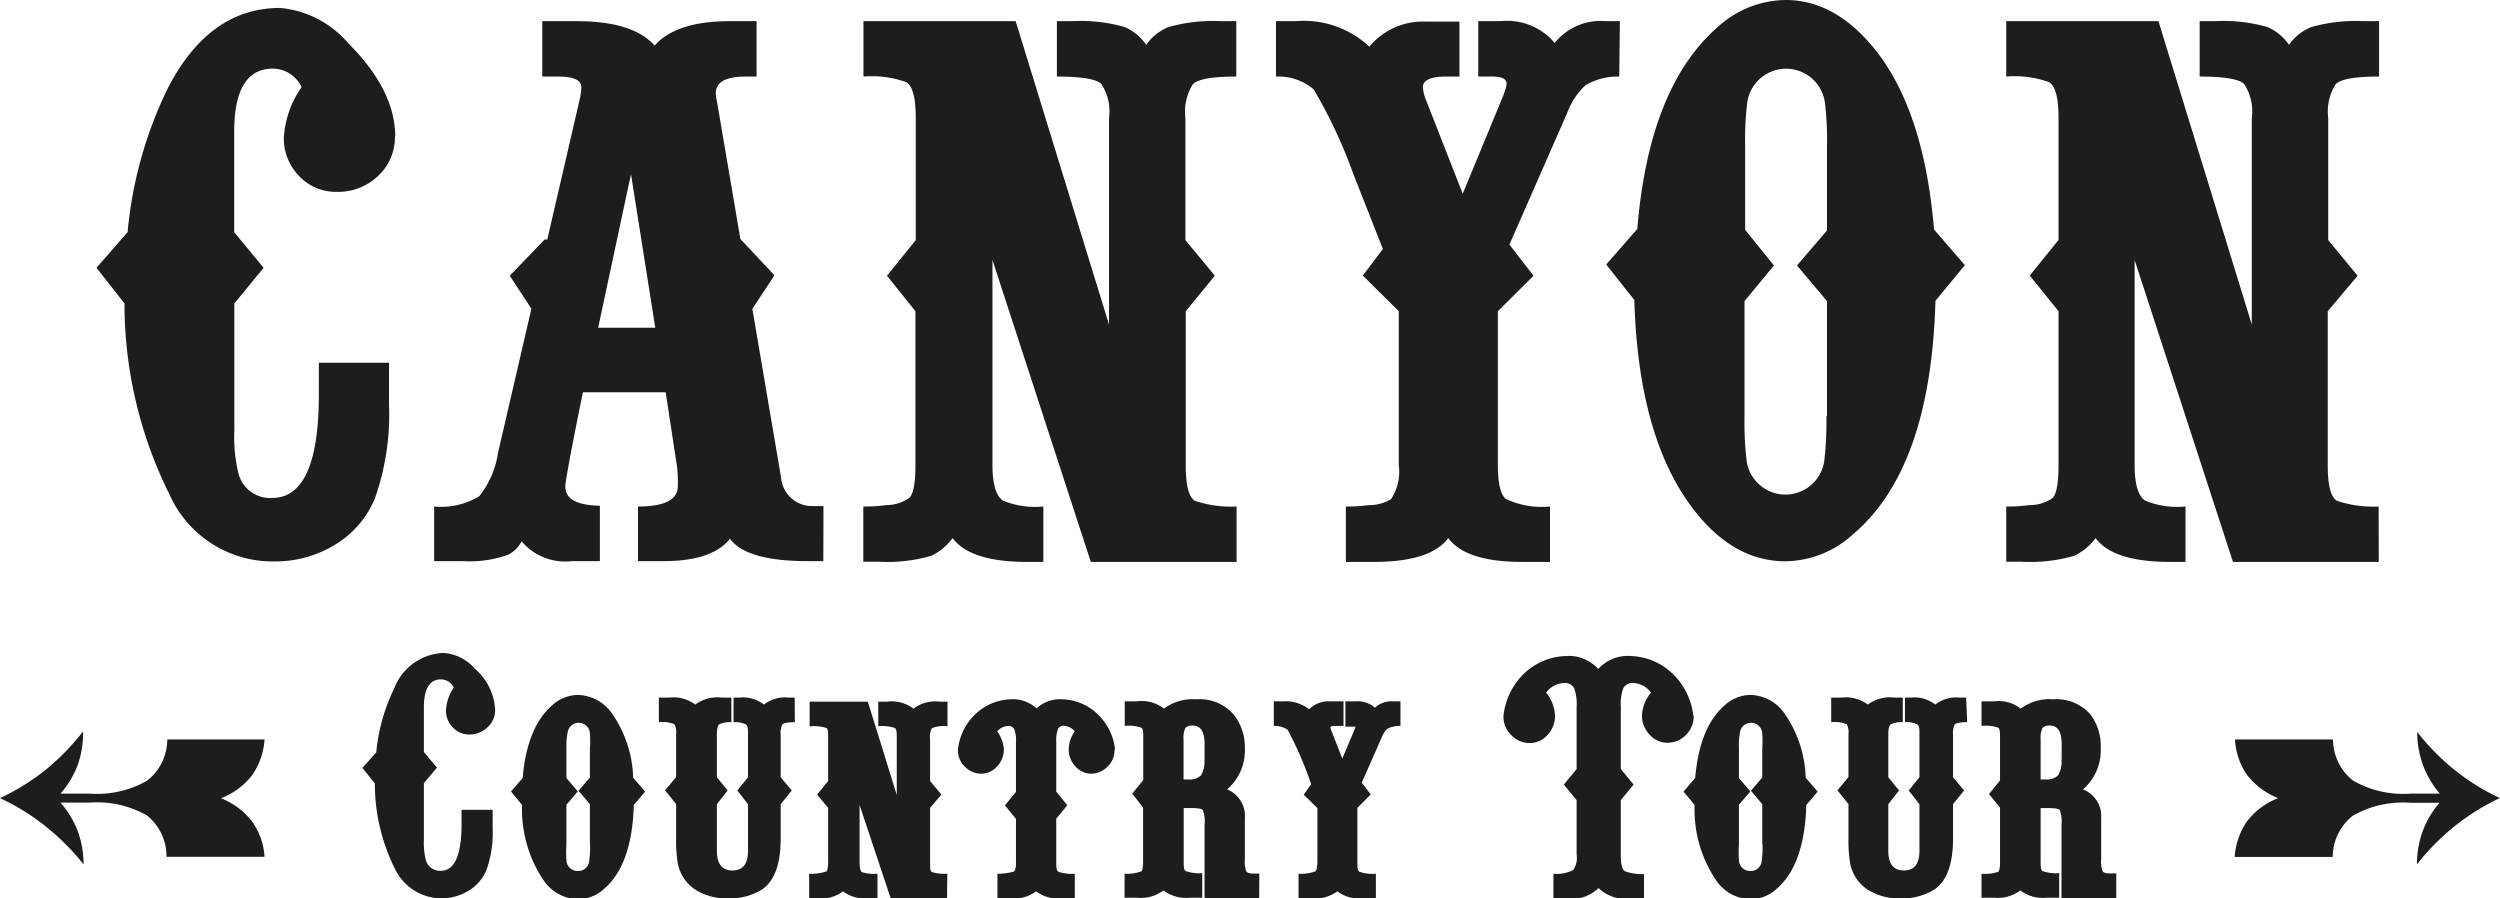 <svg xmlns="http://www.w3.org/2000/svg" viewBox="0 0 160.66 57.73"><defs><style>.cls-1{fill:#1d1d1b;}</style></defs><title>canyon-country-tour</title><g id="Calque_2" data-name="Calque 2"><g id="USA_CANYON" data-name="USA CANYON"><path id="_Tracé_" data-name="&lt;Tracé&gt;" class="cls-1" d="M25.38,8.77a3.37,3.37,0,0,1-1.11,2.56,3.71,3.71,0,0,1-2.62,1,3.23,3.23,0,0,1-2.41-1,3.45,3.45,0,0,1-1-2.5A6.37,6.37,0,0,1,19.38,5.6a2.05,2.05,0,0,0-1.85-1.19q-2.48,0-2.48,4.07v6.44l1.89,2.29L15.06,19.5v8.14a9.83,9.83,0,0,0,.29,2.88A2.1,2.1,0,0,0,17.49,32q3,0,3-6.65V23.31H25V26a16.12,16.12,0,0,1-.92,6.06A6.25,6.25,0,0,1,21.54,35a7.35,7.35,0,0,1-3.88,1.08,7.27,7.27,0,0,1-6.8-4.37A27.52,27.52,0,0,1,8,19.5L6.2,17.21l2-2.29a26.58,26.58,0,0,1,2.56-9.2Q13.42.51,18,.51A6.55,6.55,0,0,1,22.4,2.8q3,3,3,6"/><path id="_Tracé_transparent_" data-name="&lt;Tracé transparent&gt;" class="cls-1" d="M42.11,21.06l-1.56-9.87-2.11,9.87Zm10.8,15h-1q-3.95,0-5-1.44-1.13,1.44-4.28,1.44H41V32.55q2.56,0,2.56-1.31A8.64,8.64,0,0,0,43.51,30l-.73-4.79H37.46q-1.13,5.55-1.13,6.06,0,1.19,2.22,1.23v3.56H36.75a3.67,3.67,0,0,1-3.23-1.27,2,2,0,0,1-.84.85,7.33,7.33,0,0,1-2.94.42H27.9V32.55a4.74,4.74,0,0,0,2.9-.66A5.8,5.8,0,0,0,32,29.12l2.15-9.28-1.39-2.12L35,15.39h.17l2.07-8.94a4.22,4.22,0,0,0,.12-.85q0-.68-1.51-.68h-1V1.36h2.22q3.61,0,5,1.57,1.38-1.57,4.83-1.57h1.72V4.92h-.71Q46,4.92,46,6s0,.21.08.55l1.5,8.81,2.19,2.33-1.42,2.16,1.84,10.81a2,2,0,0,0,2.1,1.86h.63Z"/><path id="_Tracé_2" data-name="&lt;Tracé&gt;" class="cls-1" d="M79.47,36.11H70.1l-6.32-19.4V29.88q0,1.83.67,2.29a5.44,5.44,0,0,0,2.6.38v3.56H66q-3.65,0-4.78-1.53a3.59,3.59,0,0,1-1.38,1.14,10.19,10.19,0,0,1-3.36.38h-1V32.55a9.73,9.73,0,0,0,1.47-.09A2.58,2.58,0,0,0,58.43,32q.4-.36.4-2.14V20L57,17.72l1.85-2.29V7.59q0-1.95-.61-2.31a6.53,6.53,0,0,0-2.75-.36V1.36h9.78l6,19.5V7.59a3.2,3.2,0,0,0-.5-2.2q-.5-.47-2.85-.47V1.36h1a10.21,10.21,0,0,1,3.36.38,3.25,3.25,0,0,1,1.38,1.14,3.19,3.19,0,0,1,1.43-1.14,10.44,10.44,0,0,1,3.36-.38h1V4.92q-2.31,0-2.79.49a3.32,3.32,0,0,0-.48,2.18v7.84l1.89,2.29L76.2,20v9.88q0,2,.61,2.31a7.25,7.25,0,0,0,2.66.36Z"/><path id="_Tracé_3" data-name="&lt;Tracé&gt;" class="cls-1" d="M104.06,4.92a4.09,4.09,0,0,0-2.16.55,4.63,4.63,0,0,0-1.2,1.82L97,15.72l1.55,2L96.26,20v9.88q0,1.74.5,2.18a5.47,5.47,0,0,0,2.85.49v3.56h-1.8q-3.61,0-4.74-1.53-1.13,1.53-4.78,1.53h-1.8V32.55a9.75,9.75,0,0,0,1.47-.09,2.64,2.64,0,0,0,1.43-.38,3.19,3.19,0,0,0,.5-2.2V20l-2.31-2.29L88.87,16,87,11.26a31.94,31.94,0,0,0-2.58-5.52A3.51,3.51,0,0,0,82,4.92V1.36h1.26A6.17,6.17,0,0,1,88,3a4.48,4.48,0,0,1,3.69-1.61h2.1V4.92h-.84c-1,0-1.51.23-1.51.68a2.61,2.61,0,0,0,.21.85l2.35,6,2.48-6q.13-.3.23-.61a1.73,1.73,0,0,0,.11-.45c0-.31-.29-.47-.88-.47H95V1.36h1.43a4,4,0,0,1,3.48,1.4,3.8,3.8,0,0,1,3.31-1.4h.88Z"/><path id="_Tracé_transparent_2" data-name="&lt;Tracé transparent&gt;" class="cls-1" d="M117.41,26.74V19.35l-1.93-2.29,1.93-2.25V9.42a20.79,20.79,0,0,0-.13-2.8,2.52,2.52,0,0,0-5,0,20.63,20.63,0,0,0-.13,2.8v5.35L114,17.06l-1.89,2.29v7.39a21.08,21.08,0,0,0,.13,2.84,2.52,2.52,0,0,0,5,0,21.24,21.24,0,0,0,.13-2.84m8.9-9.7-1.89,2.29q-.3,10.77-5.29,15a6.55,6.55,0,0,1-4.36,1.74q-3.32,0-5.88-3.31-3.57-4.62-3.82-13.48L103.22,17l2-2.29q.75-9.15,5.2-13A6.56,6.56,0,0,1,114.76,0Q118,0,120.6,3.31q3.06,3.94,3.69,11.44Z"/><path id="_Tracé_4" data-name="&lt;Tracé&gt;" class="cls-1" d="M152.87,36.11H143.5l-6.32-19.4V29.88q0,1.83.67,2.29a5.44,5.44,0,0,0,2.6.38v3.56h-1q-3.65,0-4.78-1.53a3.59,3.59,0,0,1-1.38,1.14,10.19,10.19,0,0,1-3.36.38h-1V32.55a9.73,9.73,0,0,0,1.47-.09,2.58,2.58,0,0,0,1.49-.44q.4-.36.4-2.14V20l-1.85-2.29,1.85-2.29V7.59q0-1.95-.61-2.31a6.53,6.53,0,0,0-2.75-.36V1.36h9.78l6,19.5V7.59a3.2,3.2,0,0,0-.5-2.2q-.5-.47-2.85-.47V1.36h1a10.21,10.21,0,0,1,3.36.38,3.25,3.25,0,0,1,1.38,1.14,3.19,3.19,0,0,1,1.43-1.14,10.44,10.44,0,0,1,3.36-.38h1V4.92q-2.31,0-2.79.49a3.32,3.32,0,0,0-.48,2.18v7.84l1.89,2.29L149.59,20v9.88q0,2,.61,2.31a7.25,7.25,0,0,0,2.66.36Z"/><path id="_Tracé_5" data-name="&lt;Tracé&gt;" class="cls-1" d="M31.82,45.6a1.49,1.49,0,0,1-.49,1.14,1.65,1.65,0,0,1-1.16.46,1.44,1.44,0,0,1-1.07-.45,1.53,1.53,0,0,1-.44-1.11,2.82,2.82,0,0,1,.5-1.45.91.91,0,0,0-.82-.53q-1.1,0-1.1,1.81v2.86l.84,1-.84,1V54a4.4,4.4,0,0,0,.13,1.28.93.93,0,0,0,.95.68q1.34,0,1.34-3v-.92h2v1.21a7.15,7.15,0,0,1-.41,2.69,2.78,2.78,0,0,1-1.15,1.31,3.32,3.32,0,0,1-4.74-1.46,12.21,12.21,0,0,1-1.27-5.44l-.8-1,.89-1a11.82,11.82,0,0,1,1.14-4.08,3.55,3.55,0,0,1,3.18-2.31,2.91,2.91,0,0,1,2,1,3.75,3.75,0,0,1,1.32,2.65"/><path id="_Tracé_transparent_3" data-name="&lt;Tracé transparent&gt;" class="cls-1" d="M37.91,54.24V51.68l-.73-.86.73-.86V48.12a7.77,7.77,0,0,0,0-1,.72.72,0,0,0-1.43-.06,4.36,4.36,0,0,0-.08,1V50l.73.86-.73.86v2.55a7.52,7.52,0,0,0,0,1,.71.71,0,0,0,.75.7.69.69,0,0,0,.71-.62,6.21,6.21,0,0,0,.06-1.05m3.54-3.43-.73.86q-.11,3.86-1.92,5.4a2.49,2.49,0,0,1-1.66.66,2.76,2.76,0,0,1-2.22-1.22,8.18,8.18,0,0,1-1.38-4.84l-.71-.86.75-.88q.28-3.27,1.9-4.67a2.49,2.49,0,0,1,1.66-.66,2.75,2.75,0,0,1,2.2,1.22,7.61,7.61,0,0,1,1.34,4.1Z"/><path id="_Tracé_6" data-name="&lt;Tracé&gt;" class="cls-1" d="M51.08,46.41c-.46,0-.73.06-.8.15a1.15,1.15,0,0,0-.11.64v2.75l.71.85-.71.88v2.2q0,2.48-1.21,3.29a3.85,3.85,0,0,1-2.16.56,3.72,3.72,0,0,1-2.12-.56,2.6,2.6,0,0,1-1.14-1.8,8.88,8.88,0,0,1-.09-1.45V51.67l-.71-.88.71-.85V47.2a1.14,1.14,0,0,0-.11-.66,2.1,2.1,0,0,0-1-.13V44.83H43a2.33,2.33,0,0,1,1.68.45,2.39,2.39,0,0,1,1.71-.45H47v1.58a1.61,1.61,0,0,0-.78.14q-.15.12-.15.65v2.75l.69.85-.69.88v3q0,1.26,1,1.26t1-1.26v-3l-.69-.88.69-.85V47.2c0-.35,0-.57-.15-.65a1.6,1.6,0,0,0-.78-.14V44.83h.39a2.17,2.17,0,0,1,1.56.45,2.18,2.18,0,0,1,1.57-.45h.41Z"/><path id="_Tracé_7" data-name="&lt;Tracé&gt;" class="cls-1" d="M60.86,57.73H57.24l-2-6v3.64q0,.58.15.68a2.73,2.73,0,0,0,1,.1v1.58h-.52a2.4,2.4,0,0,1-1.7-.45,2.32,2.32,0,0,1-1.69.45H52V56.15A3.1,3.1,0,0,0,53.11,56c.07-.06.11-.29.11-.68V51.92l-.71-.86.71-.87V47.46c0-.39,0-.62-.12-.68a2.72,2.72,0,0,0-1.07-.1V45.09h3.74l1.86,6V47.46c0-.37,0-.6-.13-.68a2.57,2.57,0,0,0-1.06-.11V45.09H57a2.32,2.32,0,0,1,1.7.45,2.36,2.36,0,0,1,1.69-.45h.5v1.58a2.21,2.21,0,0,0-1,.12,1.11,1.11,0,0,0-.12.67v2.73l.73.87-.73.86v3.44c0,.39,0,.61.11.68a2.91,2.91,0,0,0,1,.11Z"/><path id="_Tracé_8" data-name="&lt;Tracé&gt;" class="cls-1" d="M71.62,48.18a1.42,1.42,0,0,1-.44,1.08,1.46,1.46,0,0,1-1.07.46,1.36,1.36,0,0,1-1-.47,1.57,1.57,0,0,1-.43-1.09A2.06,2.06,0,0,1,69.07,47a1,1,0,0,0-.71-.36.39.39,0,0,0-.37.21,2.12,2.12,0,0,0-.11.85v3.18l.71.87-.71.86v2.75c0,.36,0,.58.13.66a2.58,2.58,0,0,0,1.06.13v1.58h-.8a2.36,2.36,0,0,1-1.69-.45,2.33,2.33,0,0,1-1.68.45h-.8V56.15A3.66,3.66,0,0,0,65.18,56a1.1,1.1,0,0,0,.11-.6V52.62l-.71-.86.71-.87V47.71a2.08,2.08,0,0,0-.11-.85.39.39,0,0,0-.37-.21,1,1,0,0,0-.73.36,2.06,2.06,0,0,1,.43,1.15,1.57,1.57,0,0,1-.43,1.09,1.36,1.36,0,0,1-1,.47A1.46,1.46,0,0,1,62,49.26a1.42,1.42,0,0,1-.44-1.08,3.67,3.67,0,0,1,1.17-2.33,3.42,3.42,0,0,1,2.2-.91,2.26,2.26,0,0,1,1.68.58,2.26,2.26,0,0,1,1.68-.58,3.42,3.42,0,0,1,2.2.91,3.67,3.67,0,0,1,1.17,2.33"/><path id="_Tracé_transparent_4" data-name="&lt;Tracé transparent&gt;" class="cls-1" d="M77.41,48.82v-1q0-1.18-.73-1.19a.61.61,0,0,0-.5.15,1.42,1.42,0,0,0-.12.73v2.58h.29a1.07,1.07,0,0,0,.83-.26,1.7,1.7,0,0,0,.22-1m3.52,8.92H77.41V53a2.09,2.09,0,0,0-.11-.94q-.11-.13-.75-.13h-.48v3.39c0,.36,0,.58.13.66a2.57,2.57,0,0,0,1.06.13v1.58h-.8a2.37,2.37,0,0,1-1.69-.47,2.38,2.38,0,0,1-1.7.47h-.8V56.15A2.82,2.82,0,0,0,73.34,56c.08-.07.12-.29.12-.67V51.9L72.76,51l.71-.87V47.44c0-.37,0-.6-.13-.68a2.52,2.52,0,0,0-1.06-.11V45.07h.8a2.3,2.3,0,0,1,1.72.47,3.1,3.1,0,0,1,2.08-.6,2.89,2.89,0,0,1,2.42,1A3.38,3.38,0,0,1,80,48.1a3.3,3.3,0,0,1-1.14,2.63A1.84,1.84,0,0,1,80,52.58v2.62a1.93,1.93,0,0,0,.09.8c.06.09.22.14.47.14h.37Z"/><path id="_Tracé_9" data-name="&lt;Tracé&gt;" class="cls-1" d="M90,46.65a1.77,1.77,0,0,0-.84.18,1.44,1.44,0,0,0-.37.57l-1.28,2.9.58.75-.86.87v3.44c0,.36,0,.58.13.66a2.57,2.57,0,0,0,1.06.13v1.58h-.8a2.37,2.37,0,0,1-1.68-.45,2.4,2.4,0,0,1-1.69.45h-.8V56.15A2.72,2.72,0,0,0,84.53,56c.09-.08.13-.29.13-.66V51.93l-.88-.86.48-.68a23.35,23.35,0,0,0-1.51-3.49,1.49,1.49,0,0,0-.89-.25V45.07h.61a2.47,2.47,0,0,1,1.66.51,1.77,1.77,0,0,1,1.32-.51h.89v1.58h-.45c-.26,0-.39,0-.39.1a1.08,1.08,0,0,0,.07.23l.69,1.77L87,47a1.79,1.79,0,0,0,.11-.3s-.06,0-.17,0h-.48V45.07h.65a1.69,1.69,0,0,1,1.25.41,1.58,1.58,0,0,1,1.17-.41H90Z"/><path id="_Tracé_10" data-name="&lt;Tracé&gt;" class="cls-1" d="M108.84,46a1.62,1.62,0,0,1-.48,1.21,1.61,1.61,0,0,1-1.19.52A1.5,1.5,0,0,1,106,47.2a1.76,1.76,0,0,1-.48-1.22,2.49,2.49,0,0,1,.58-1.47,1.52,1.52,0,0,0-1.14-.62.66.66,0,0,0-.65.36,3,3,0,0,0-.15,1.17v4l.82,1-.82,1V55q0,.87.29,1a3.18,3.18,0,0,0,1.2.17v1.58h-.8a2.56,2.56,0,0,1-2.12-.68,2.53,2.53,0,0,1-2.1.68h-.8V56.15a2.33,2.33,0,0,0,1.26-.23,1.34,1.34,0,0,0,.23-1v-3.5l-.82-1,.82-1v-4a3,3,0,0,0-.15-1.17.67.67,0,0,0-.65-.36,1.53,1.53,0,0,0-1.16.62A2.49,2.49,0,0,1,99.93,46a1.76,1.76,0,0,1-.47,1.22,1.51,1.51,0,0,1-1.16.53,1.6,1.6,0,0,1-1.19-.52A1.62,1.62,0,0,1,96.62,46,4.43,4.43,0,0,1,98,43.23a4.07,4.07,0,0,1,2.61-1.07,2.55,2.55,0,0,1,2.1.83,2.55,2.55,0,0,1,2.1-.83,4.07,4.07,0,0,1,2.61,1.07,4.43,4.43,0,0,1,1.4,2.77"/><path id="_Tracé_transparent_5" data-name="&lt;Tracé transparent&gt;" class="cls-1" d="M113.25,54.24V51.68l-.73-.86.73-.86V48.12a7.59,7.59,0,0,0,0-1,.72.72,0,0,0-1.43-.06,4.38,4.38,0,0,0-.07,1V50l.73.86-.73.86v2.55a7.77,7.77,0,0,0,0,1,.71.71,0,0,0,.75.7.69.69,0,0,0,.71-.62,6.18,6.18,0,0,0,.06-1.05m3.54-3.43-.73.86q-.11,3.86-1.92,5.4a2.49,2.49,0,0,1-1.66.66,2.76,2.76,0,0,1-2.22-1.22,8.18,8.18,0,0,1-1.38-4.84l-.71-.86.75-.88q.28-3.27,1.9-4.67a2.49,2.49,0,0,1,1.66-.66,2.75,2.75,0,0,1,2.2,1.22,7.61,7.61,0,0,1,1.34,4.1Z"/><path id="_Tracé_11" data-name="&lt;Tracé&gt;" class="cls-1" d="M126.42,46.41c-.46,0-.72.06-.8.15a1.15,1.15,0,0,0-.11.64v2.75l.71.85-.71.88v2.2q0,2.48-1.21,3.29a3.85,3.85,0,0,1-2.16.56,3.72,3.72,0,0,1-2.12-.56,2.6,2.6,0,0,1-1.14-1.8,9,9,0,0,1-.09-1.45V51.67l-.71-.88.71-.85V47.2a1.14,1.14,0,0,0-.11-.66,2.1,2.1,0,0,0-1-.13V44.83h.67a2.33,2.33,0,0,1,1.68.45,2.39,2.39,0,0,1,1.71-.45h.54v1.58a1.61,1.61,0,0,0-.78.14c-.1.08-.15.3-.15.65v2.75l.69.85-.69.88v3q0,1.26,1,1.26t1-1.26v-3l-.69-.88.69-.85V47.2c0-.35,0-.57-.15-.65a1.6,1.6,0,0,0-.78-.14V44.83h.39a2.17,2.17,0,0,1,1.56.45,2.18,2.18,0,0,1,1.57-.45h.41Z"/><path id="_Tracé_transparent_6" data-name="&lt;Tracé transparent&gt;" class="cls-1" d="M132.49,48.82v-1q0-1.18-.73-1.19a.61.61,0,0,0-.5.15,1.42,1.42,0,0,0-.12.73v2.58h.29a1.07,1.07,0,0,0,.83-.26,1.69,1.69,0,0,0,.22-1M136,57.73h-3.52V53a2.07,2.07,0,0,0-.11-.94c-.07-.09-.32-.13-.75-.13h-.48v3.39c0,.36,0,.58.13.66a2.56,2.56,0,0,0,1.06.13v1.58h-.8a2.38,2.38,0,0,1-1.7-.47,2.37,2.37,0,0,1-1.69.47h-.8V56.15a2.82,2.82,0,0,0,1.07-.12c.08-.07.12-.29.12-.67V51.9l-.71-.87.71-.87V47.44c0-.37,0-.6-.13-.68a2.52,2.52,0,0,0-1.06-.11V45.07h.8a2.31,2.31,0,0,1,1.72.47,3.09,3.09,0,0,1,2.08-.6,2.89,2.89,0,0,1,2.42,1A3.37,3.37,0,0,1,135,48.1a3.3,3.3,0,0,1-1.14,2.63,1.84,1.84,0,0,1,1.17,1.84v2.62a1.92,1.92,0,0,0,.09.8c.06.09.22.14.47.14H136Z"/><path id="_Tracé_12" data-name="&lt;Tracé&gt;" class="cls-1" d="M160.66,51.28a14.83,14.83,0,0,0-2.91,1.81,15.17,15.17,0,0,0-2.43,2.46,6.28,6.28,0,0,1,.37-2.13,6.08,6.08,0,0,1,1.08-1.83h-1.86a6.51,6.51,0,0,0-3.69.82,3.37,3.37,0,0,0-1.31,2.66h-6.3a4.53,4.53,0,0,1,.8-2.3,4.65,4.65,0,0,1,2-1.48,4.67,4.67,0,0,1-2-1.48,4.38,4.38,0,0,1-.78-2.29h6.3a3.37,3.37,0,0,0,1.31,2.66,6.51,6.51,0,0,0,3.69.82h1.86a6.18,6.18,0,0,1-1.08-1.83,6.24,6.24,0,0,1-.37-2.13,15.15,15.15,0,0,0,2.44,2.47,14.39,14.39,0,0,0,2.9,1.79"/><path id="_Tracé_13" data-name="&lt;Tracé&gt;" class="cls-1" d="M0,51.29a14.66,14.66,0,0,0,2.91-1.8A15.14,15.14,0,0,0,5.34,47,6.28,6.28,0,0,1,5,49.15,6.08,6.08,0,0,1,3.89,51H5.75a6.51,6.51,0,0,0,3.69-.82,3.37,3.37,0,0,0,1.31-2.66H17a4.52,4.52,0,0,1-.8,2.3,4.63,4.63,0,0,1-2,1.48,4.66,4.66,0,0,1,2,1.49A4.37,4.37,0,0,1,17,55.06h-6.3A3.37,3.37,0,0,0,9.44,52.4a6.52,6.52,0,0,0-3.69-.82H3.89A6.19,6.19,0,0,1,5,53.42a6.23,6.23,0,0,1,.37,2.13A15.14,15.14,0,0,0,2.9,53.08,14.46,14.46,0,0,0,0,51.29"/></g></g></svg>